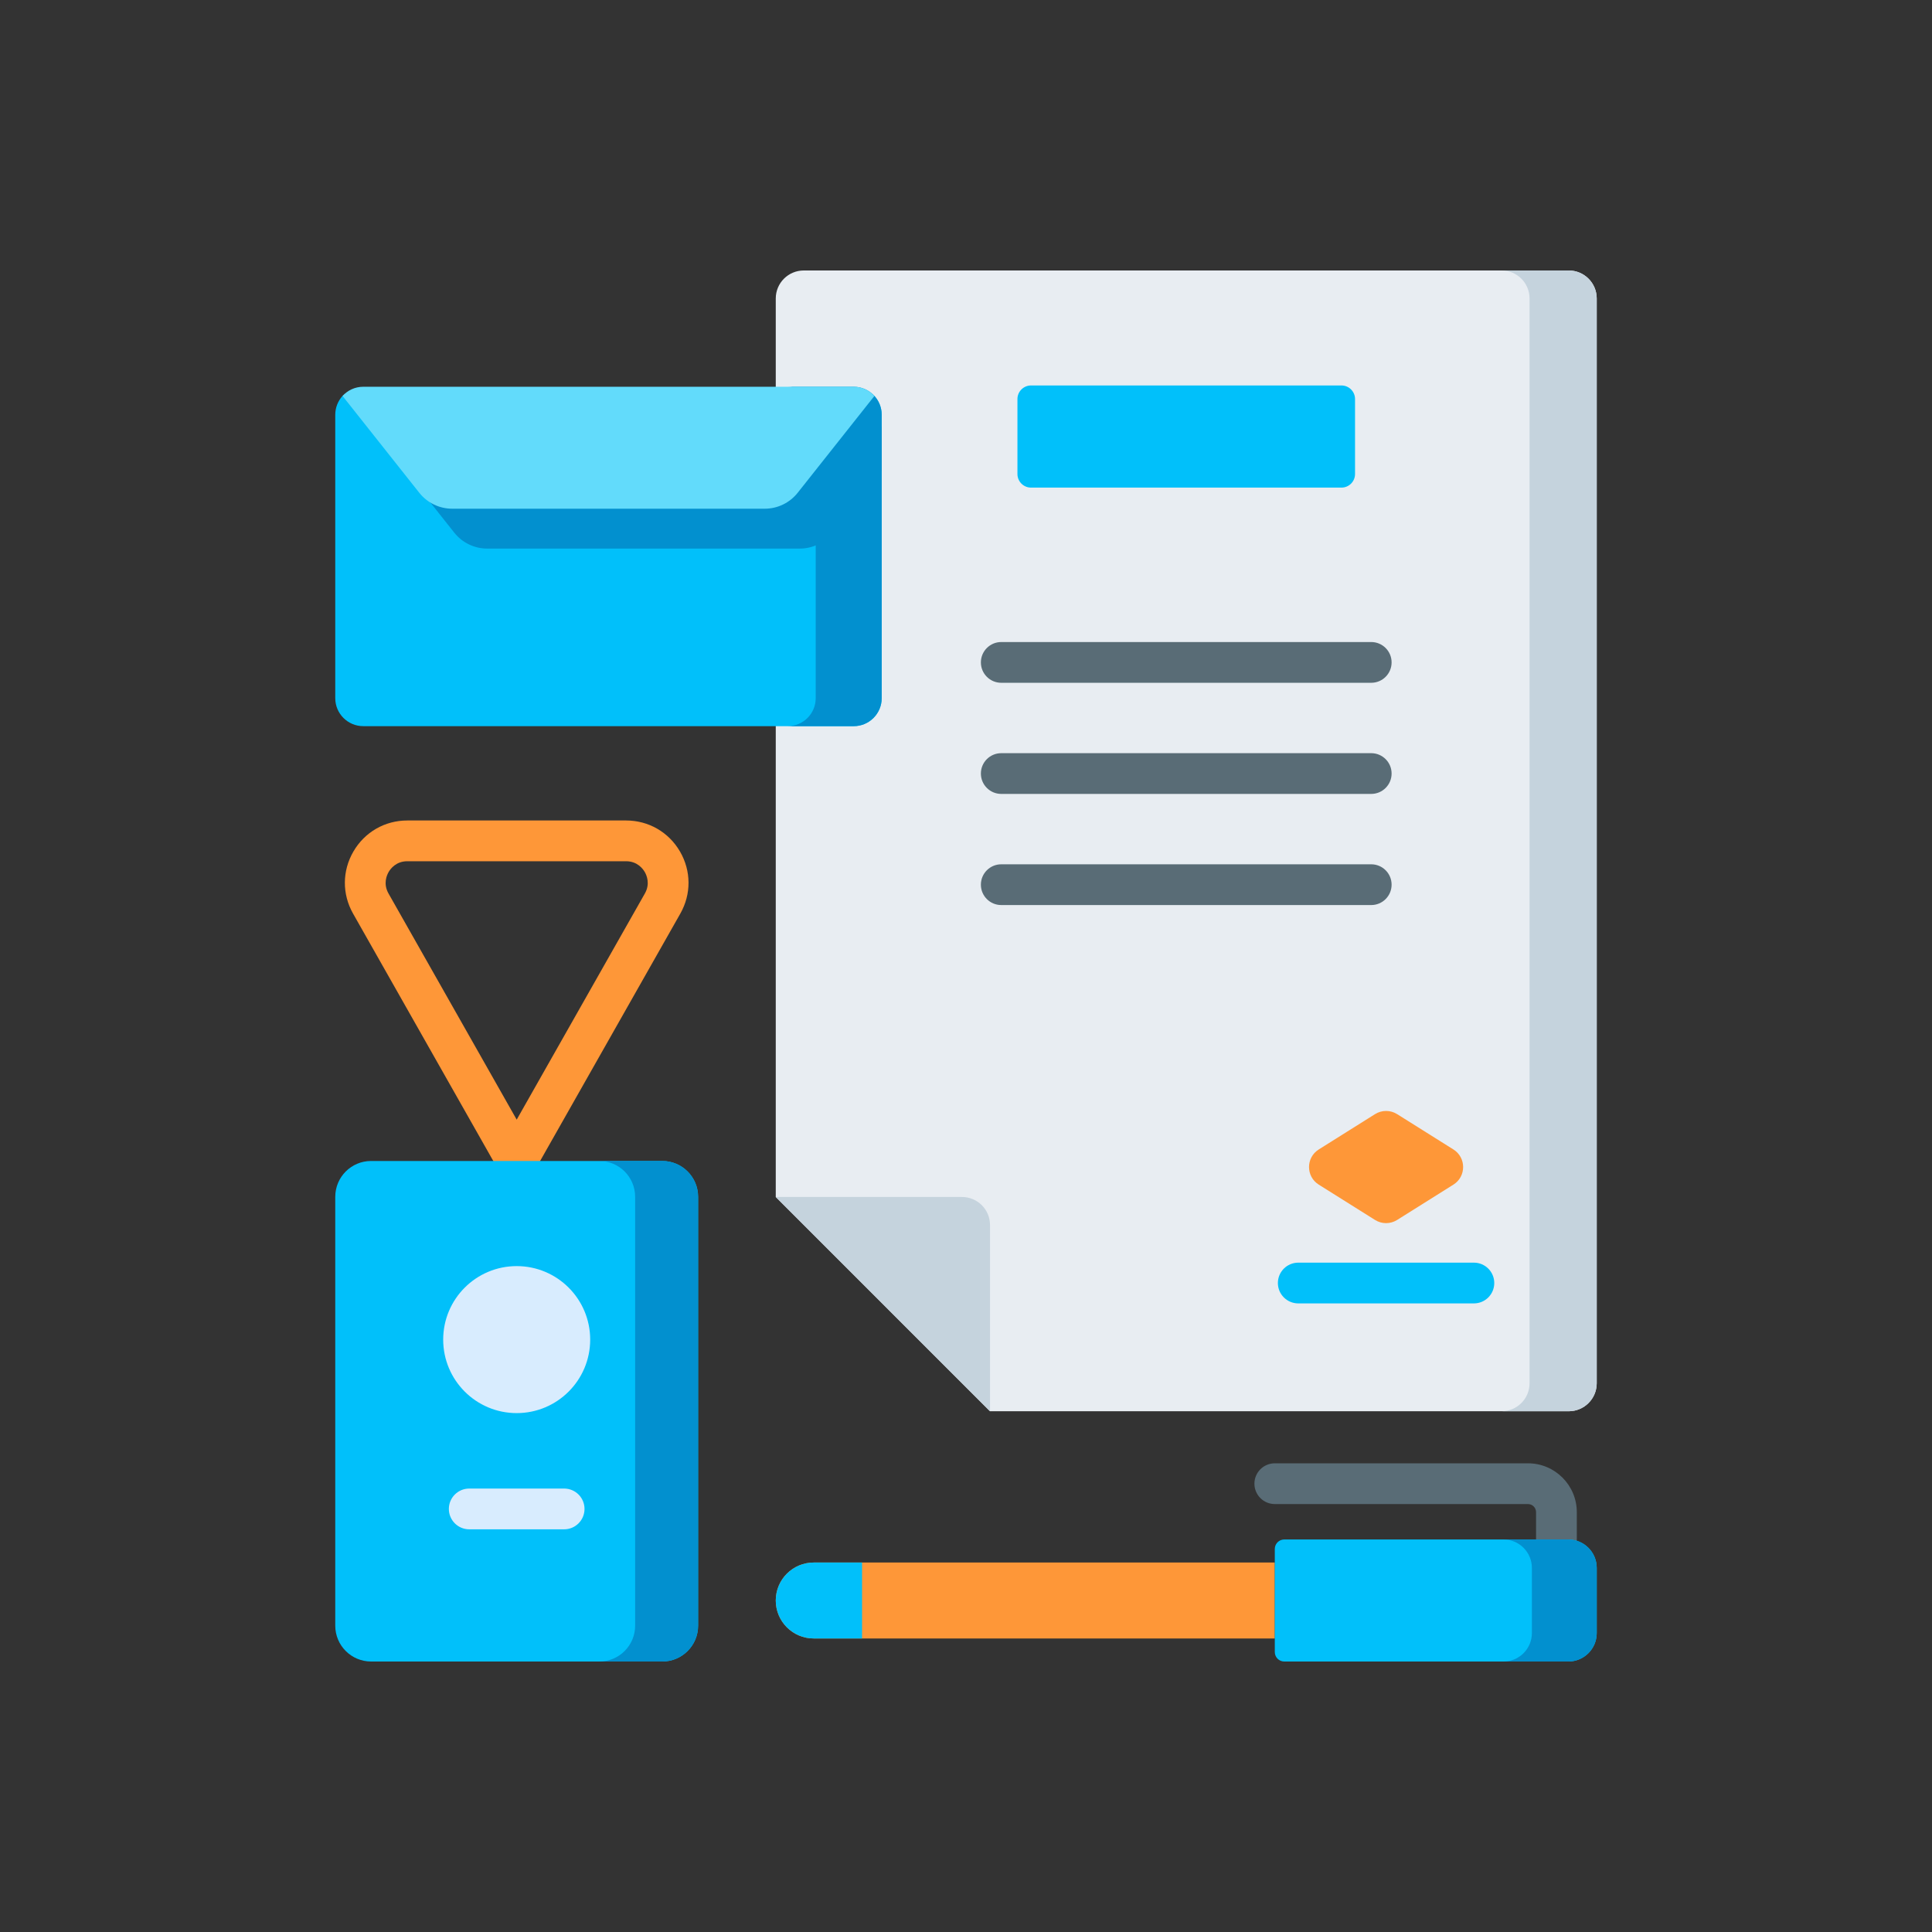 <?xml version="1.0" encoding="UTF-8"?> <svg xmlns="http://www.w3.org/2000/svg" width="200" height="200" viewBox="0 0 200 200" fill="none"><rect x="0" y="0" width="200" height="200" fill="#333333" stroke="none"/><path d="M53.488 122.293C52.728 122.293 52.027 121.885 51.653 121.224L36.549 94.575C35.404 92.554 35.418 90.149 36.588 88.142C37.757 86.135 39.842 84.936 42.165 84.936H64.81C67.133 84.936 69.218 86.135 70.388 88.142C71.558 90.149 71.572 92.554 70.427 94.575L55.323 121.224C54.948 121.885 54.247 122.293 53.488 122.293ZM42.165 89.155C41.005 89.155 40.427 89.932 40.233 90.266C40.038 90.6 39.647 91.485 40.219 92.495L53.488 115.905L66.756 92.495C67.328 91.485 66.937 90.6 66.743 90.266C66.548 89.931 65.97 89.155 64.81 89.155H42.165Z" fill="#FE9738"></path><path d="M161.121 161.475C159.956 161.475 159.011 160.531 159.011 159.366V156.535C159.011 156.074 158.636 155.7 158.176 155.7H131.967C130.802 155.7 129.857 154.756 129.857 153.59C129.857 152.425 130.802 151.481 131.967 151.481H158.176C160.963 151.481 163.23 153.748 163.23 156.535V159.366C163.23 160.531 162.286 161.475 161.121 161.475V161.475Z" fill="#596C76"></path><path d="M165.293 30.897V143.194C165.293 144.794 163.997 146.092 162.395 146.092H102.486L80.307 123.912V30.897C80.307 29.298 81.605 28 83.204 28H162.395C163.997 28 165.293 29.298 165.293 30.897V30.897Z" fill="#E8EDF2"></path><path d="M162.395 28H155.441C157.044 28 158.339 29.298 158.339 30.897V143.194C158.339 144.794 157.044 146.092 155.441 146.092H162.395C163.997 146.092 165.292 144.794 165.292 143.194V30.897C165.292 29.298 163.997 28 162.395 28V28Z" fill="#C5D3DD"></path><path d="M102.485 146.092V126.81C102.485 125.21 101.187 123.912 99.588 123.912H80.306L102.485 146.092Z" fill="#C5D3DD"></path><path d="M34.706 123.894V168.29C34.706 170.339 36.367 172 38.416 172H68.558C70.607 172 72.268 170.339 72.268 168.29V123.894C72.268 121.845 70.607 120.184 68.558 120.184H38.416C36.367 120.184 34.706 121.845 34.706 123.894V123.894Z" fill="#01C0FA"></path><path d="M68.558 120.184H62.039C64.088 120.184 65.749 121.845 65.749 123.894V168.29C65.749 170.339 64.088 172 62.039 172H68.558C70.607 172 72.268 170.339 72.268 168.29V123.894C72.269 121.845 70.607 120.184 68.558 120.184Z" fill="#0290CF"></path><path d="M53.488 146.284C57.69 146.284 61.096 142.878 61.096 138.676C61.096 134.473 57.69 131.067 53.488 131.067C49.285 131.067 45.879 134.473 45.879 138.676C45.879 142.878 49.285 146.284 53.488 146.284Z" fill="#D8ECFE"></path><path d="M58.399 158.314H48.575C47.41 158.314 46.466 157.37 46.466 156.205C46.466 155.039 47.41 154.095 48.575 154.095H58.399C59.564 154.095 60.509 155.039 60.509 156.205C60.509 157.37 59.564 158.314 58.399 158.314V158.314Z" fill="#D8ECFE"></path><path d="M131.967 161.752H84.238C82.067 161.752 80.307 163.512 80.307 165.683C80.307 167.854 82.067 169.614 84.238 169.614H131.967V161.752Z" fill="#FE9738"></path><path d="M89.24 161.752H84.238C82.067 161.752 80.307 163.512 80.307 165.683C80.307 167.854 82.067 169.614 84.238 169.614H89.24V161.752Z" fill="#01C0FA"></path><path d="M132.948 159.366H162.349C163.975 159.366 165.293 160.684 165.293 162.31V169.055C165.293 170.682 163.975 172 162.349 172H132.948C132.406 172 131.967 171.56 131.967 171.018V160.347C131.967 159.805 132.406 159.366 132.948 159.366Z" fill="#01C0FA"></path><path d="M162.349 159.366H155.636C157.262 159.366 158.58 160.684 158.58 162.31V169.055C158.58 170.682 157.262 172 155.636 172H162.349C163.975 172 165.294 170.682 165.294 169.055V162.31C165.294 160.684 163.975 159.366 162.349 159.366V159.366Z" fill="#0290CF"></path><path d="M34.706 42.934V72.273C34.706 73.873 36.003 75.171 37.603 75.171H88.375C89.975 75.171 91.272 73.873 91.272 72.273V42.934C91.272 42.202 91.001 41.534 90.553 41.023C90.022 40.418 89.243 40.88 88.375 40.88H37.603C36.739 40.88 35.964 40.415 35.433 41.014C34.981 41.526 34.706 42.198 34.706 42.934V42.934Z" fill="#01C0FA"></path><path d="M88.374 40.037H81.545C83.145 40.037 84.442 41.334 84.442 42.934V72.274C84.442 73.874 83.145 75.171 81.546 75.171H88.375C89.975 75.171 91.272 73.874 91.272 72.274V42.934C91.272 41.334 89.975 40.037 88.374 40.037Z" fill="#0290CF"></path><path d="M91.273 44.165H41.226C40.375 44.165 39.613 44.533 39.083 45.117L47.027 55.142C47.851 56.182 49.106 56.789 50.433 56.789H82.79C84.117 56.789 85.372 56.182 86.196 55.142L91.272 48.736V44.165H91.273Z" fill="#0290CF"></path><path d="M35.461 40.989L43.405 51.014C44.229 52.054 45.484 52.661 46.811 52.661H79.168C80.495 52.661 81.75 52.054 82.574 51.014L90.518 40.989C89.987 40.405 89.225 40.037 88.375 40.037H37.603C36.753 40.037 35.991 40.405 35.461 40.989V40.989Z" fill="#62DBFB"></path><path d="M152.577 134.928H134.396C133.231 134.928 132.286 133.984 132.286 132.819C132.286 131.654 133.231 130.709 134.396 130.709H152.577C153.742 130.709 154.686 131.654 154.686 132.819C154.686 133.984 153.742 134.928 152.577 134.928Z" fill="#01C0FA"></path><path d="M142.344 115.334L136.517 118.992C135.175 119.835 135.175 121.79 136.517 122.632L142.344 126.29C143.043 126.729 143.931 126.729 144.629 126.29L150.457 122.632C151.798 121.79 151.798 119.835 150.457 118.992L144.629 115.334C143.931 114.896 143.043 114.896 142.344 115.334V115.334Z" fill="#FE9738"></path><path d="M138.867 50.477H106.731C105.955 50.477 105.325 49.847 105.325 49.071V41.309C105.325 40.533 105.955 39.903 106.731 39.903H138.867C139.644 39.903 140.273 40.533 140.273 41.309V49.071C140.273 49.847 139.644 50.477 138.867 50.477Z" fill="#01C0FA"></path><path d="M141.948 70.682H103.65C102.485 70.682 101.541 69.738 101.541 68.573C101.541 67.407 102.485 66.463 103.65 66.463H141.948C143.113 66.463 144.058 67.407 144.058 68.573C144.058 69.738 143.113 70.682 141.948 70.682Z" fill="#596C76"></path><path d="M141.948 82.186H103.65C102.485 82.186 101.541 81.242 101.541 80.077C101.541 78.912 102.485 77.968 103.65 77.968H141.948C143.113 77.968 144.058 78.912 144.058 80.077C144.058 81.242 143.113 82.186 141.948 82.186Z" fill="#596C76"></path><path d="M141.948 93.691H103.65C102.485 93.691 101.541 92.747 101.541 91.582C101.541 90.416 102.485 89.472 103.65 89.472H141.948C143.113 89.472 144.058 90.416 144.058 91.582C144.058 92.747 143.113 93.691 141.948 93.691Z" fill="#596C76"></path></svg> 